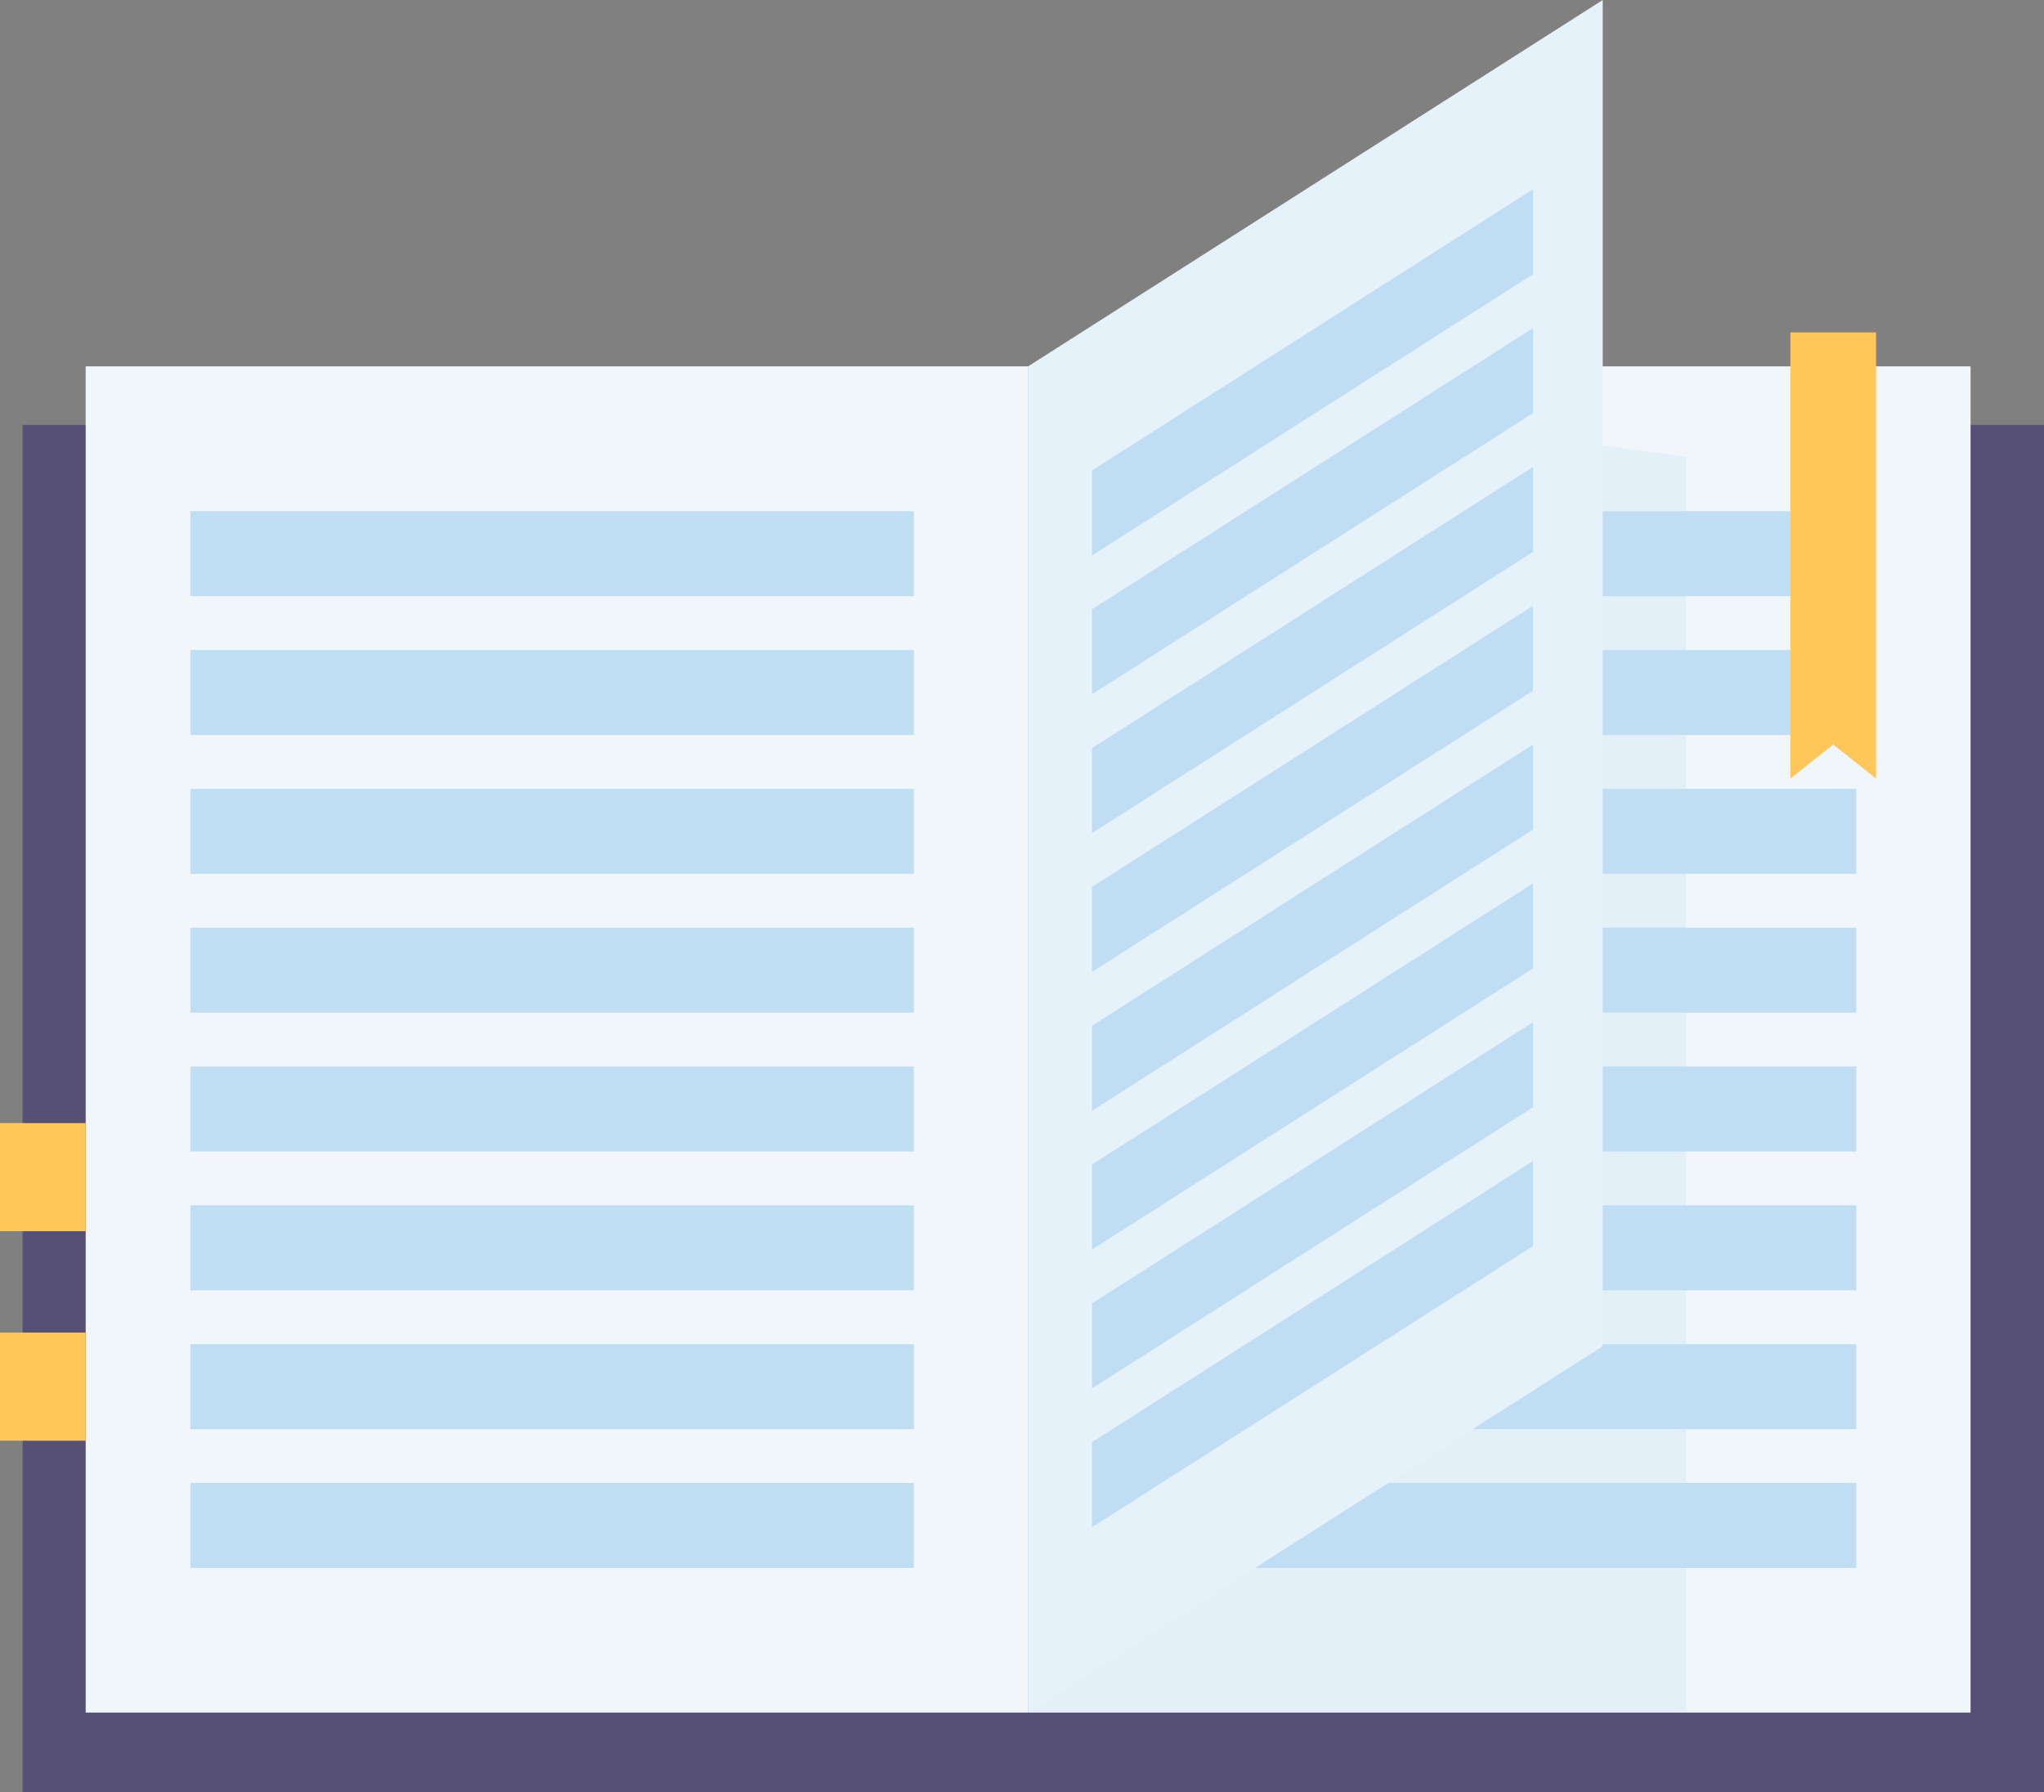   <svg xmlns="http://www.w3.org/2000/svg" viewBox="0 0 477.404 418.616">
   <rect x="0" y="0" width="477.404" height="418.616" fill="#808080" stroke="none"/>
   <g data-name="图层 2">
    <g data-name="图层 1">
     <rect x="5.279" y="99.261" width="472.125" height="319.355" style="fill:#565077">
     </rect>
     <rect x="20.011" y="85.576" width="220.121" height="314.458" style="fill:#f0f6fa">
     </rect>
     <rect x="44.469" y="119.404" width="168.981" height="19.861" style="fill:#c0def3">
     </rect>
     <rect x="44.469" y="151.832" width="168.981" height="19.861" style="fill:#c0def3">
     </rect>
     <rect x="44.469" y="184.26" width="168.981" height="19.861" style="fill:#c0def3">
     </rect>
     <rect x="44.469" y="216.687" width="168.981" height="19.861" style="fill:#c0def3">
     </rect>
     <rect x="44.469" y="249.115" width="168.981" height="19.861" style="fill:#c0def3">
     </rect>
     <rect x="44.469" y="281.542" width="168.981" height="19.861" style="fill:#c0def3">
     </rect>
     <rect x="44.469" y="313.97" width="168.981" height="19.861" style="fill:#c0def3">
     </rect>
     <rect x="44.469" y="346.398" width="168.981" height="19.861" style="fill:#c0def3">
     </rect>
     <rect x="240.132" y="85.576" width="220.121" height="314.458" style="fill:#f0f6fa">
     </rect>
     <rect x="264.589" y="119.404" width="168.981" height="19.861" style="fill:#c0def3">
     </rect>
     <rect x="264.589" y="151.832" width="168.981" height="19.861" style="fill:#c0def3">
     </rect>
     <rect x="264.589" y="184.26" width="168.981" height="19.861" style="fill:#c0def3">
     </rect>
     <rect x="264.589" y="216.687" width="168.981" height="19.861" style="fill:#c0def3">
     </rect>
     <rect x="264.589" y="249.115" width="168.981" height="19.861" style="fill:#c0def3">
     </rect>
     <rect x="264.589" y="281.542" width="168.981" height="19.861" style="fill:#c0def3">
     </rect>
     <rect x="264.589" y="313.97" width="168.981" height="19.861" style="fill:#c0def3">
     </rect>
     <rect x="264.589" y="346.398" width="168.981" height="19.861" style="fill:#c0def3">
     </rect>
     <g style="opacity:0.25">
      <polygon points="393.815 106.708 240.132 85.577 240.132 400.034 393.815 400.034 393.815 106.708" style="fill:#c0def3">
      </polygon>
     </g>
     <polygon points="374.34 314.458 240.132 400.034 240.132 85.576 374.34 0 374.34 314.458" style="fill:#e6f2fa">
     </polygon>
     <polygon points="358.072 64.062 255.044 129.757 255.044 109.896 358.072 44.201 358.072 64.062" style="fill:#c0def3">
     </polygon>
     <polygon points="358.072 96.49 255.044 162.185 255.044 142.324 358.072 76.629 358.072 96.49" style="fill:#c0def3">
     </polygon>
     <polygon points="358.072 128.917 255.044 194.613 255.044 174.751 358.072 109.056 358.072 128.917" style="fill:#c0def3">
     </polygon>
     <polygon points="358.072 161.345 255.044 227.04 255.044 207.179 358.072 141.484 358.072 161.345" style="fill:#c0def3">
     </polygon>
     <polygon points="358.072 193.773 255.044 259.468 255.044 239.606 358.072 173.911 358.072 193.773" style="fill:#c0def3">
     </polygon>
     <polygon points="358.072 226.2 255.044 291.895 255.044 272.034 358.072 206.339 358.072 226.2" style="fill:#c0def3">
     </polygon>
     <polygon points="358.072 258.628 255.044 324.323 255.044 304.462 358.072 238.767 358.072 258.628" style="fill:#c0def3">
     </polygon>
     <polygon points="358.072 291.056 255.044 356.751 255.044 336.889 358.072 271.194 358.072 291.056" style="fill:#c0def3">
     </polygon>
     <rect y="262.34" width="20.011" height="25.252" style="fill:#ffc65a">
     </rect>
     <rect y="311.275" width="20.011" height="25.252" style="fill:#ffc65a">
     </rect>
     <polygon points="418.166 181.869 428.171 173.911 438.177 181.869 438.177 77.646 418.166 77.646 418.166 181.869" style="fill:#ffc65a">
     </polygon>
    </g>
   </g>
  </svg>
